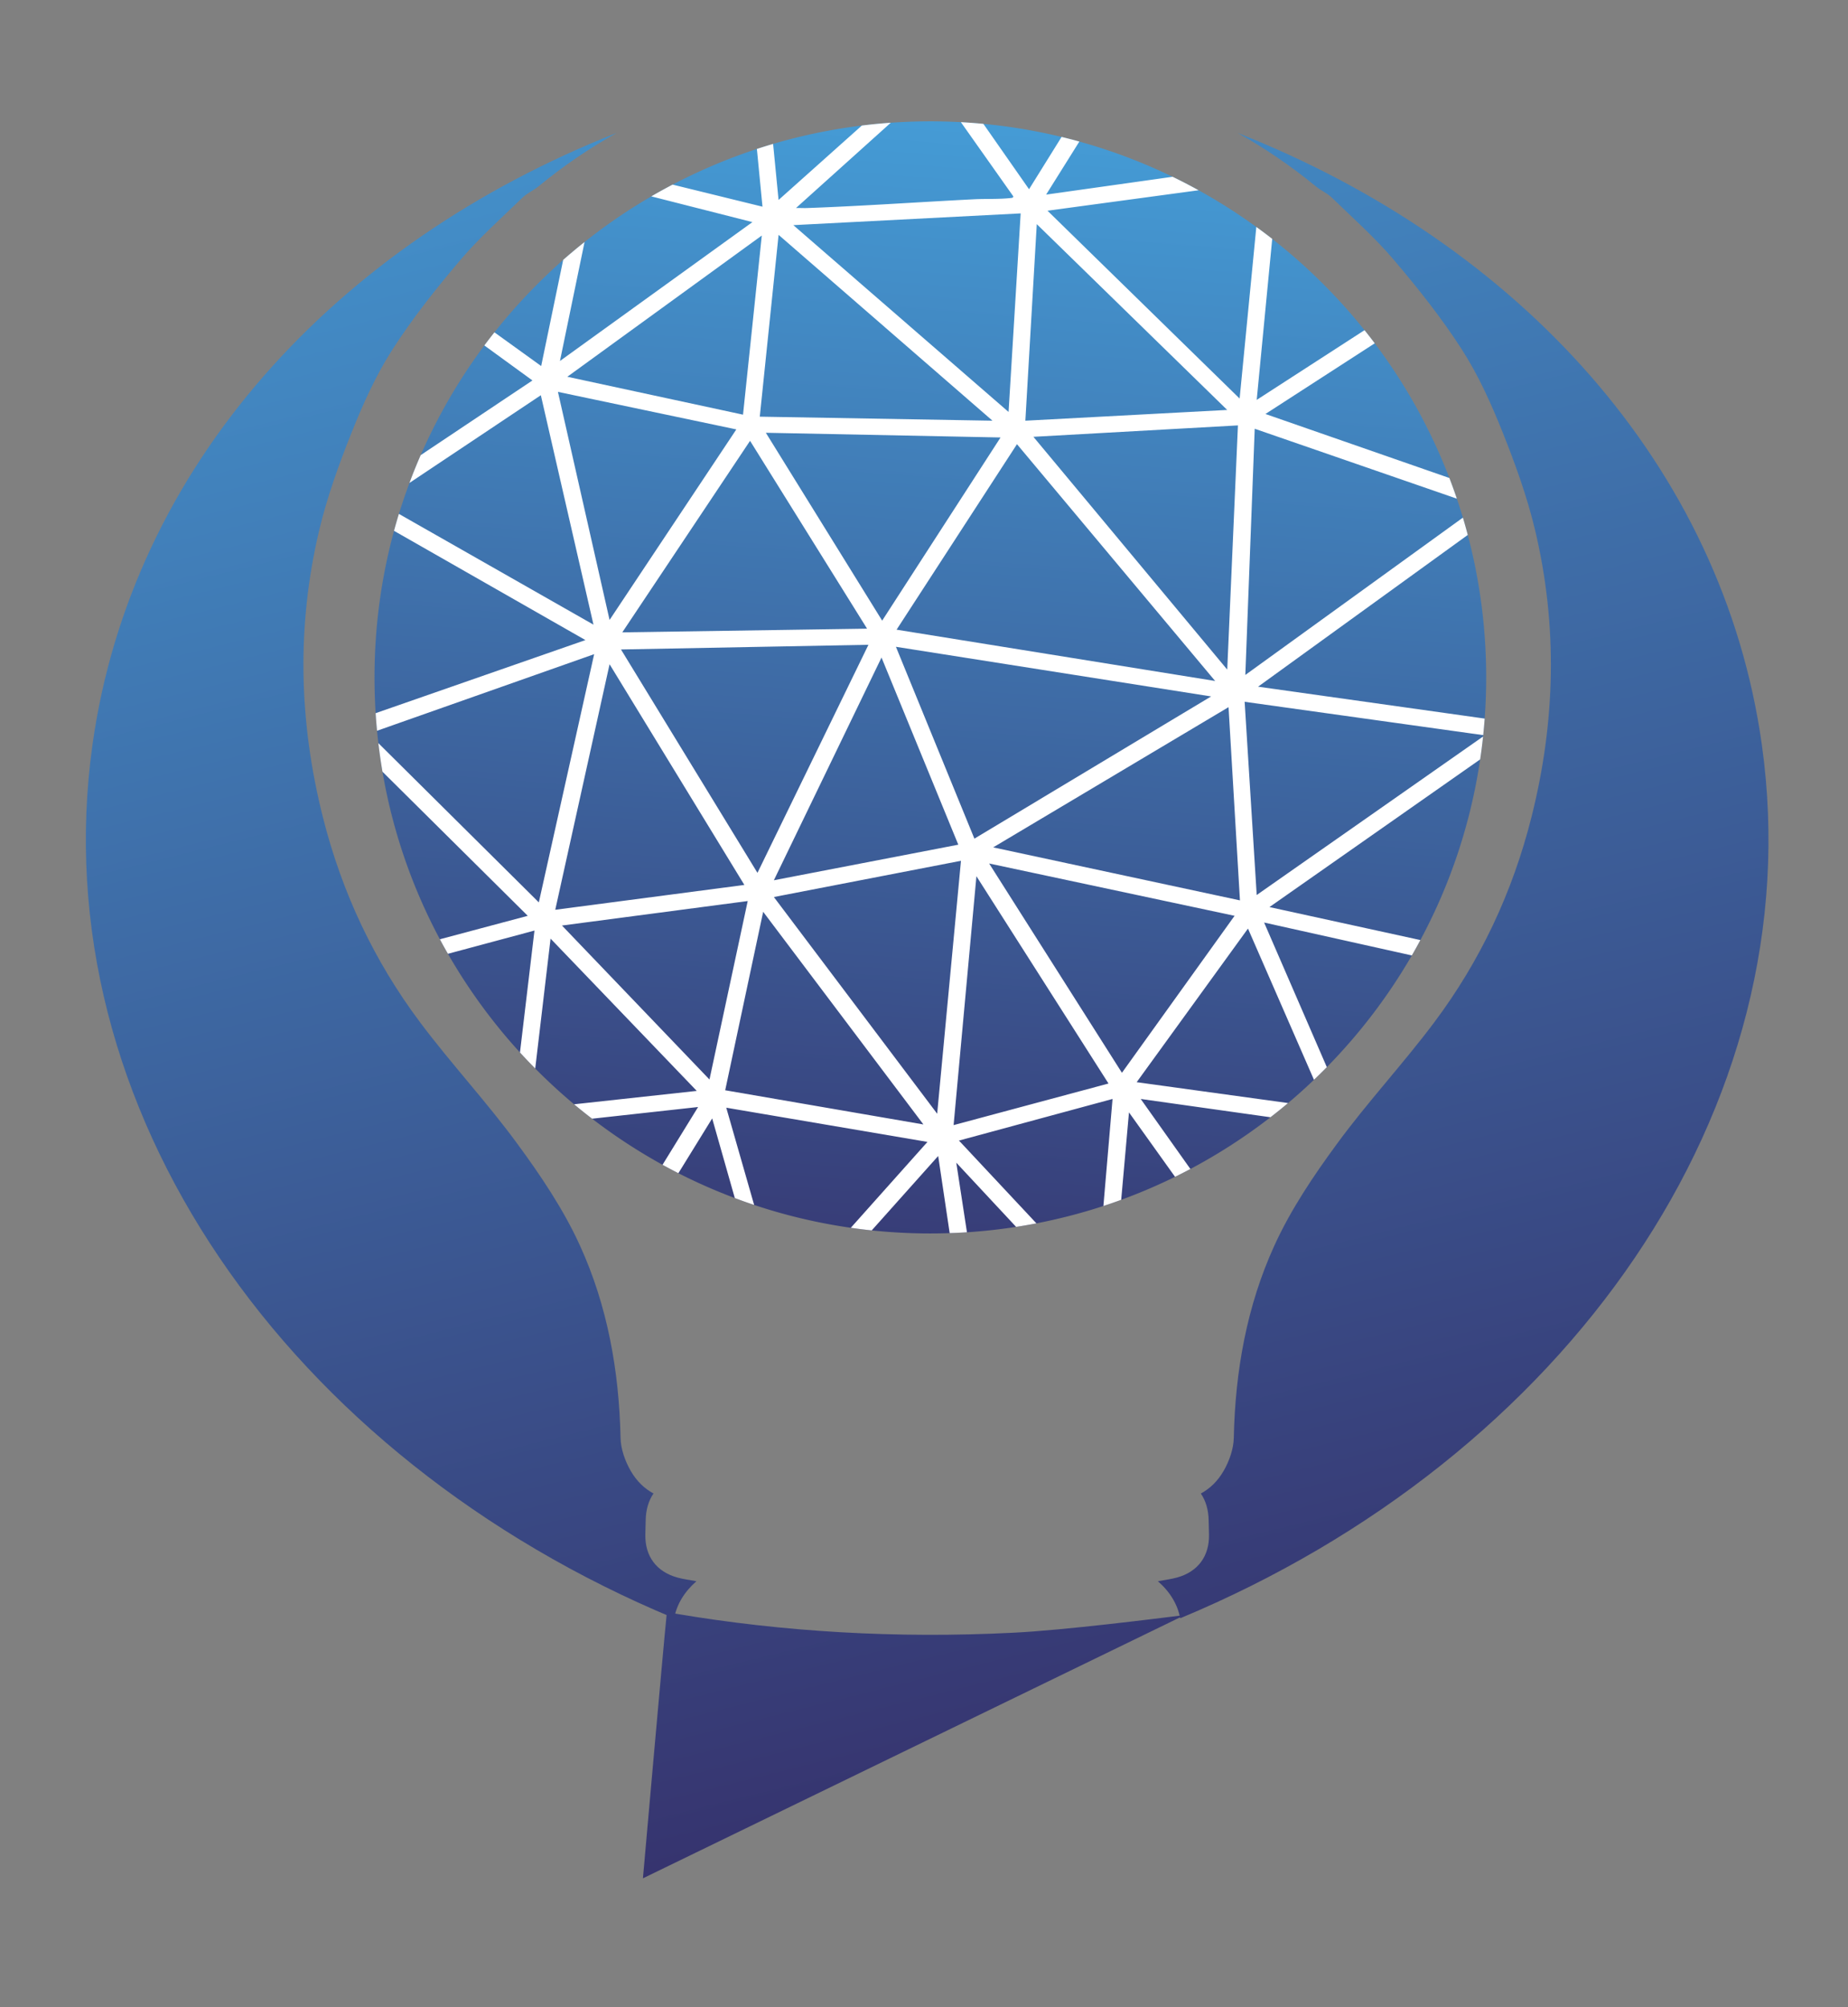 <?xml version="1.0" encoding="UTF-8"?>
<svg data-bbox="31.45 44.441 616.471 643.439" viewBox="0 0 677.05 735.07" xmlns:xlink="http://www.w3.org/1999/xlink" xmlns="http://www.w3.org/2000/svg" data-type="ugc">
    <rect x="0" y="0" width="677.05" height="735.07" fill="#808080" stroke="none"/>
    <g>
        <defs>
            <linearGradient gradientUnits="userSpaceOnUse" y2="759.1" x2="364.61" y1="-34.44" x1="167.06" id="c31da1b4-d30f-42aa-ac45-10e889626702">
                <stop stop-color="#459dd7" offset="0"/>
                <stop stop-color="#342560" offset="1"/>
            </linearGradient>
            <linearGradient xlink:href="#c31da1b4-d30f-42aa-ac45-10e889626702" y2="781.41" x2="274.99" y1="-12.13" x1="77.44" id="486bedb0-117c-4b74-8c79-7d1b8f16fba0"/>
            <linearGradient xlink:href="#c31da1b4-d30f-42aa-ac45-10e889626702" y2="699.58" x2="603.7" y1="-93.96" x1="406.15" id="31d07f0e-9476-4c27-b80f-89d4a5c6c16f"/>
            <linearGradient xlink:href="#c31da1b4-d30f-42aa-ac45-10e889626702" y2="556.03" x2="317.55" y1="38.06" x1="356.74" id="f486d266-71bd-4bff-b979-9396ce3f90e2"/>
        </defs>
        <path d="M432.18 591.7c-8.53 1.05-42.25 5.32-60.83 6.23-43.11 2.2-84.73-.34-123.96-6.99-1.05-.19-2.06-.34-3.07-.53 0 .19-.05.53-.1 1.05-1.15 11.16-8.67 96.42-8.67 96.42l196.77-95.56 1.87-.91s-.72.1-2.01.29" fill="url(#c31da1b4-d30f-42aa-ac45-10e889626702)"/>
        <path d="M248.24 577.75c2.15.59 4.4.85 6.91 1.33-4.48 3.92-7.21 8.49-8.17 13.56C105.66 533.86 15.19 406.03 33.89 272.68 48.22 170.53 123.23 89.13 225.9 48.69c-9.98 5.6-19.53 12.1-28.64 19.58-1.82 1.5-4.14 2.45-5.81 4.08-7.72 7.49-15.82 14.66-22.75 22.82-8.92 10.49-17.55 21.35-24.97 32.91-6.02 9.37-10.69 19.77-14.85 30.16-4.69 11.75-9.05 23.78-11.96 36.07-8.28 34.98-7.43 70.01 1.36 104.89 6.92 27.51 18.76 52.74 35.75 75.36 11.36 15.13 24.33 29.06 35.5 44.3 8.62 11.73 16.92 24.07 22.93 37.24 10.12 22.16 14.37 46 14.89 70.47.08 4.07 1.65 8.49 3.71 12.07 2.23 3.87 5.08 6.53 8.36 8.31-1.8 2.63-2.79 5.94-2.86 9.77-.02 1.75-.11 3.5-.13 5.25-.15 7.96 4.05 13.64 11.81 15.78" fill="url(#486bedb0-117c-4b74-8c79-7d1b8f16fba0)"/>
        <path d="M431.13 577.75c-2.15.59-4.4.85-6.91 1.33 4.48 3.92 7.21 8.49 8.17 13.56 141.32-58.77 231.79-186.6 213.09-319.95C631.15 170.54 556.14 89.14 453.47 48.7c9.98 5.6 19.53 12.1 28.64 19.58 1.82 1.5 4.14 2.45 5.81 4.08 7.72 7.49 15.82 14.66 22.75 22.82 8.92 10.49 17.55 21.35 24.97 32.91 6.02 9.37 10.69 19.77 14.85 30.16 4.69 11.75 9.05 23.78 11.96 36.07 8.28 34.98 7.43 70.01-1.36 104.89-6.92 27.51-18.76 52.74-35.75 75.36-11.36 15.13-24.33 29.06-35.5 44.3-8.62 11.73-16.92 24.07-22.93 37.24-10.12 22.16-14.37 46-14.89 70.47-.08 4.07-1.65 8.49-3.71 12.07-2.23 3.87-5.08 6.53-8.36 8.31 1.8 2.63 2.79 5.94 2.86 9.77.02 1.75.11 3.5.13 5.25.15 7.96-4.05 13.64-11.81 15.78Z" fill="url(#31d07f0e-9476-4c27-b80f-89d4a5c6c16f)"/>
        <path d="M544.49 248.08c0 5.07-.19 10.1-.55 15.08q-.225 3.045-.54 6.06c-.01.17-.03.34-.05.51-.29 2.81-.65 5.61-1.07 8.38a201.8 201.8 0 0 1-21.9 66.16c-1.01 1.9-2.05 3.77-3.13 5.63a204.6 204.6 0 0 1-31.14 40.91c-1.55 1.57-3.12 3.11-4.71 4.63-3.07 2.94-6.24 5.78-9.49 8.52a201 201 0 0 1-6.45 5.2 203.5 203.5 0 0 1-34.96 21.82 204 204 0 0 1-26.25 10.68 203 203 0 0 1-24.54 6.36q-3.69.705-7.44 1.29c-5.92.92-11.93 1.58-18.01 1.98-2.1.13-4.21.24-6.33.3-2.35.09-4.71.13-7.08.13-7.26 0-14.42-.38-21.48-1.12-2.57-.27-5.12-.59-7.66-.96a201 201 0 0 1-35.42-8.37q-3.57-1.185-7.08-2.52a200 200 0 0 1-26.48-12.18 204 204 0 0 1-25.8-16.88 186 186 0 0 1-6.6-5.28 208 208 0 0 1-19.83-18.97 203.8 203.8 0 0 1-26.39-36.14c-1.02-1.76-2-3.53-2.95-5.32a202 202 0 0 1-21.03-61.36c-.59-3.46-1.1-6.95-1.51-10.47q-.27-2.25-.48-4.53c-.21-2.14-.38-4.29-.52-6.44-.27-4.33-.41-8.7-.41-13.1 0-18.58 2.49-36.58 7.15-53.68.56-2.08 1.16-4.15 1.79-6.2q1.77-5.745 3.87-11.34c1.27-3.44 2.65-6.84 4.11-10.18a203.4 203.4 0 0 1 23.32-40.17c1.21-1.62 2.44-3.22 3.7-4.8 7.59-9.58 16.02-18.45 25.18-26.53 2.55-2.24 5.16-4.43 7.83-6.54 7.71-6.15 15.89-11.74 24.46-16.72a203.4 203.4 0 0 1 38.68-17.37c1.96-.64 3.95-1.26 5.94-1.85 10.51-3.09 21.37-5.36 32.51-6.72 3.51-.44 7.04-.78 10.6-1.03a208 208 0 0 1 25.69-.21c2.76.15 5.51.36 8.24.62 9.77.92 19.33 2.53 28.65 4.79a202.6 202.6 0 0 1 40.67 14.59c3.22 1.57 6.4 3.21 9.53 4.94 7.34 4.05 14.4 8.54 21.15 13.44 1.97 1.42 3.91 2.88 5.82 4.37 12.53 9.8 23.89 21.02 33.82 33.43 1.27 1.58 2.52 3.19 3.74 4.81A203 203 0 0 1 531 175.05a201 201 0 0 1 4.96 14.52c.63 2.1 1.22 4.21 1.78 6.34 4.41 16.65 6.75 34.14 6.75 52.17" fill="url(#f486d266-71bd-4bff-b979-9396ce3f90e2)"/>
        <path d="m543.94 263.16-83.02-11.68 76.82-55.57c-.56-2.13-1.15-4.24-1.78-6.34l-79.71 57.61 3.44-90.16 74.05 25.6c-.86-2.55-1.78-5.07-2.74-7.57l-67.38-23.44 40.04-25.88c-1.22-1.62-2.47-3.23-3.74-4.81l-39.5 25.53 5.68-58.96c-1.91-1.49-3.85-2.95-5.82-4.37l-6.12 62.84-70.39-68.79 55.36-7.49a209 209 0 0 0-9.53-4.94l-46.33 6.53 12.17-19.43c-2.16-.6-4.33-1.16-6.51-1.69L377.01 69.3l-16.73-23.94c-2.73-.26-5.48-.47-8.24-.62l19.19 27.15c.01.56-.42.57-.84.62-4.17.49-9.25.25-13.54.47-20.35 1.02-40.78 2.48-61.15 3.21-1.35.05-2.72-.05-4.07-.01l34.72-31.23c-3.56.25-7.09.59-10.6 1.03l-30.51 27.25-2-20.53c-1.99.59-3.98 1.21-5.94 1.85l2.05 21.14-32.93-8.08c-2.63 1.38-5.24 2.81-7.8 4.31l37.04 9.42-70.51 50.86 9.01-43.56c-2.67 2.11-5.28 4.3-7.83 6.54l-8.06 38.87-17.12-12.34c-1.26 1.58-2.49 3.18-3.7 4.8l17.62 12.82-40.94 27.35c-1.46 3.34-2.84 6.74-4.11 10.18l48.13-32.12 19.28 84.02-71.28-40.56c-.63 2.05-1.23 4.12-1.79 6.2l70.12 40.01-76.86 26.77c.14 2.15.31 4.3.52 6.44l79.54-28.05-20.27 90.9-58.79-58.32c.41 3.52.92 7.01 1.51 10.47l53.22 52.77-32.19 8.59c.95 1.79 1.93 3.56 2.95 5.32l31.7-8.51-5.31 44.65c1.82 1.99 3.69 3.95 5.59 5.87l5.62-47.57 53.56 55.77-44.94 4.9q3.24 2.715 6.6 5.28l38.83-4.28-13.03 21.16c1.92 1.06 3.85 2.08 5.81 3.08l12.38-20.06 8.29 29.16q3.51 1.335 7.08 2.52l-10.21-35.61 73.71 12.53-28.08 31.45c2.54.37 5.09.69 7.66.96l24.35-27.25 4.21 28.24c2.12-.06 4.23-.17 6.33-.3l-3.91-25.49 21.92 23.51q3.75-.585 7.44-1.29l-28.38-30.32 56.27-15.24-3.35 39.2c2.19-.72 4.36-1.47 6.52-2.26l2.85-32.02 16.88 23.6c1.89-.93 3.76-1.89 5.62-2.87l-18.2-25.65 47.54 6.7c2.19-1.69 4.33-3.42 6.45-5.2l-55.47-7.64 40.78-56.26 24.18 55.38c1.59-1.52 3.16-3.06 4.71-4.63l-22.98-52.96 54.12 12.05c1.08-1.86 2.12-3.73 3.13-5.63l-55.29-12.08 77.19-54.08c.42-2.77.78-5.57 1.07-8.38l-82.93 58.04-4.42-70.76 87.4 12.21q.315-3.015.54-6.06m-226.27-32.93-89.68 1.35 46.81-70.14zm-37.09-71.74 85.99 1.72-43.37 67.08zm37.59 77.64-40.66 83.53-50-81.81zm4.79 4.67 28.13 68.54-67.57 13.03zm5.28-3.93 115.47 18.18-86.72 52.08zm.24-6.27 44.11-67.93 72.6 86.72zm50.13-70.63 74.93-4.18-3.92 89.43zm1.23-77.89 69.77 68.05-73.95 3.94zm-5.9-3.93-4.43 72.72-78.86-68.42zm-88.69 7.86 78.37 68.06-85.26-1.48zm-6.15.25-6.88 65.6-64.37-13.88zm-74.69 57.25 65.36 13.75-46.44 69.78zm18.92 99.75 49.38 80.82-69.28 9.1zm36.6 152.08-54.04-56.39 68.05-8.97zm5.76 3.94 13.91-65.36 58.71 77.88zm77.66 8.59-59.83-79.36 68.55-13.27zm6.02 4.17 8.36-91.15 48.39 75.92zm61.67-19.16-48.65-76.65 89.92 19.16zm-47.17-82.55 86.23-51.35 4.18 70.76z" fill="#ffffff"/>
    </g>
</svg>
